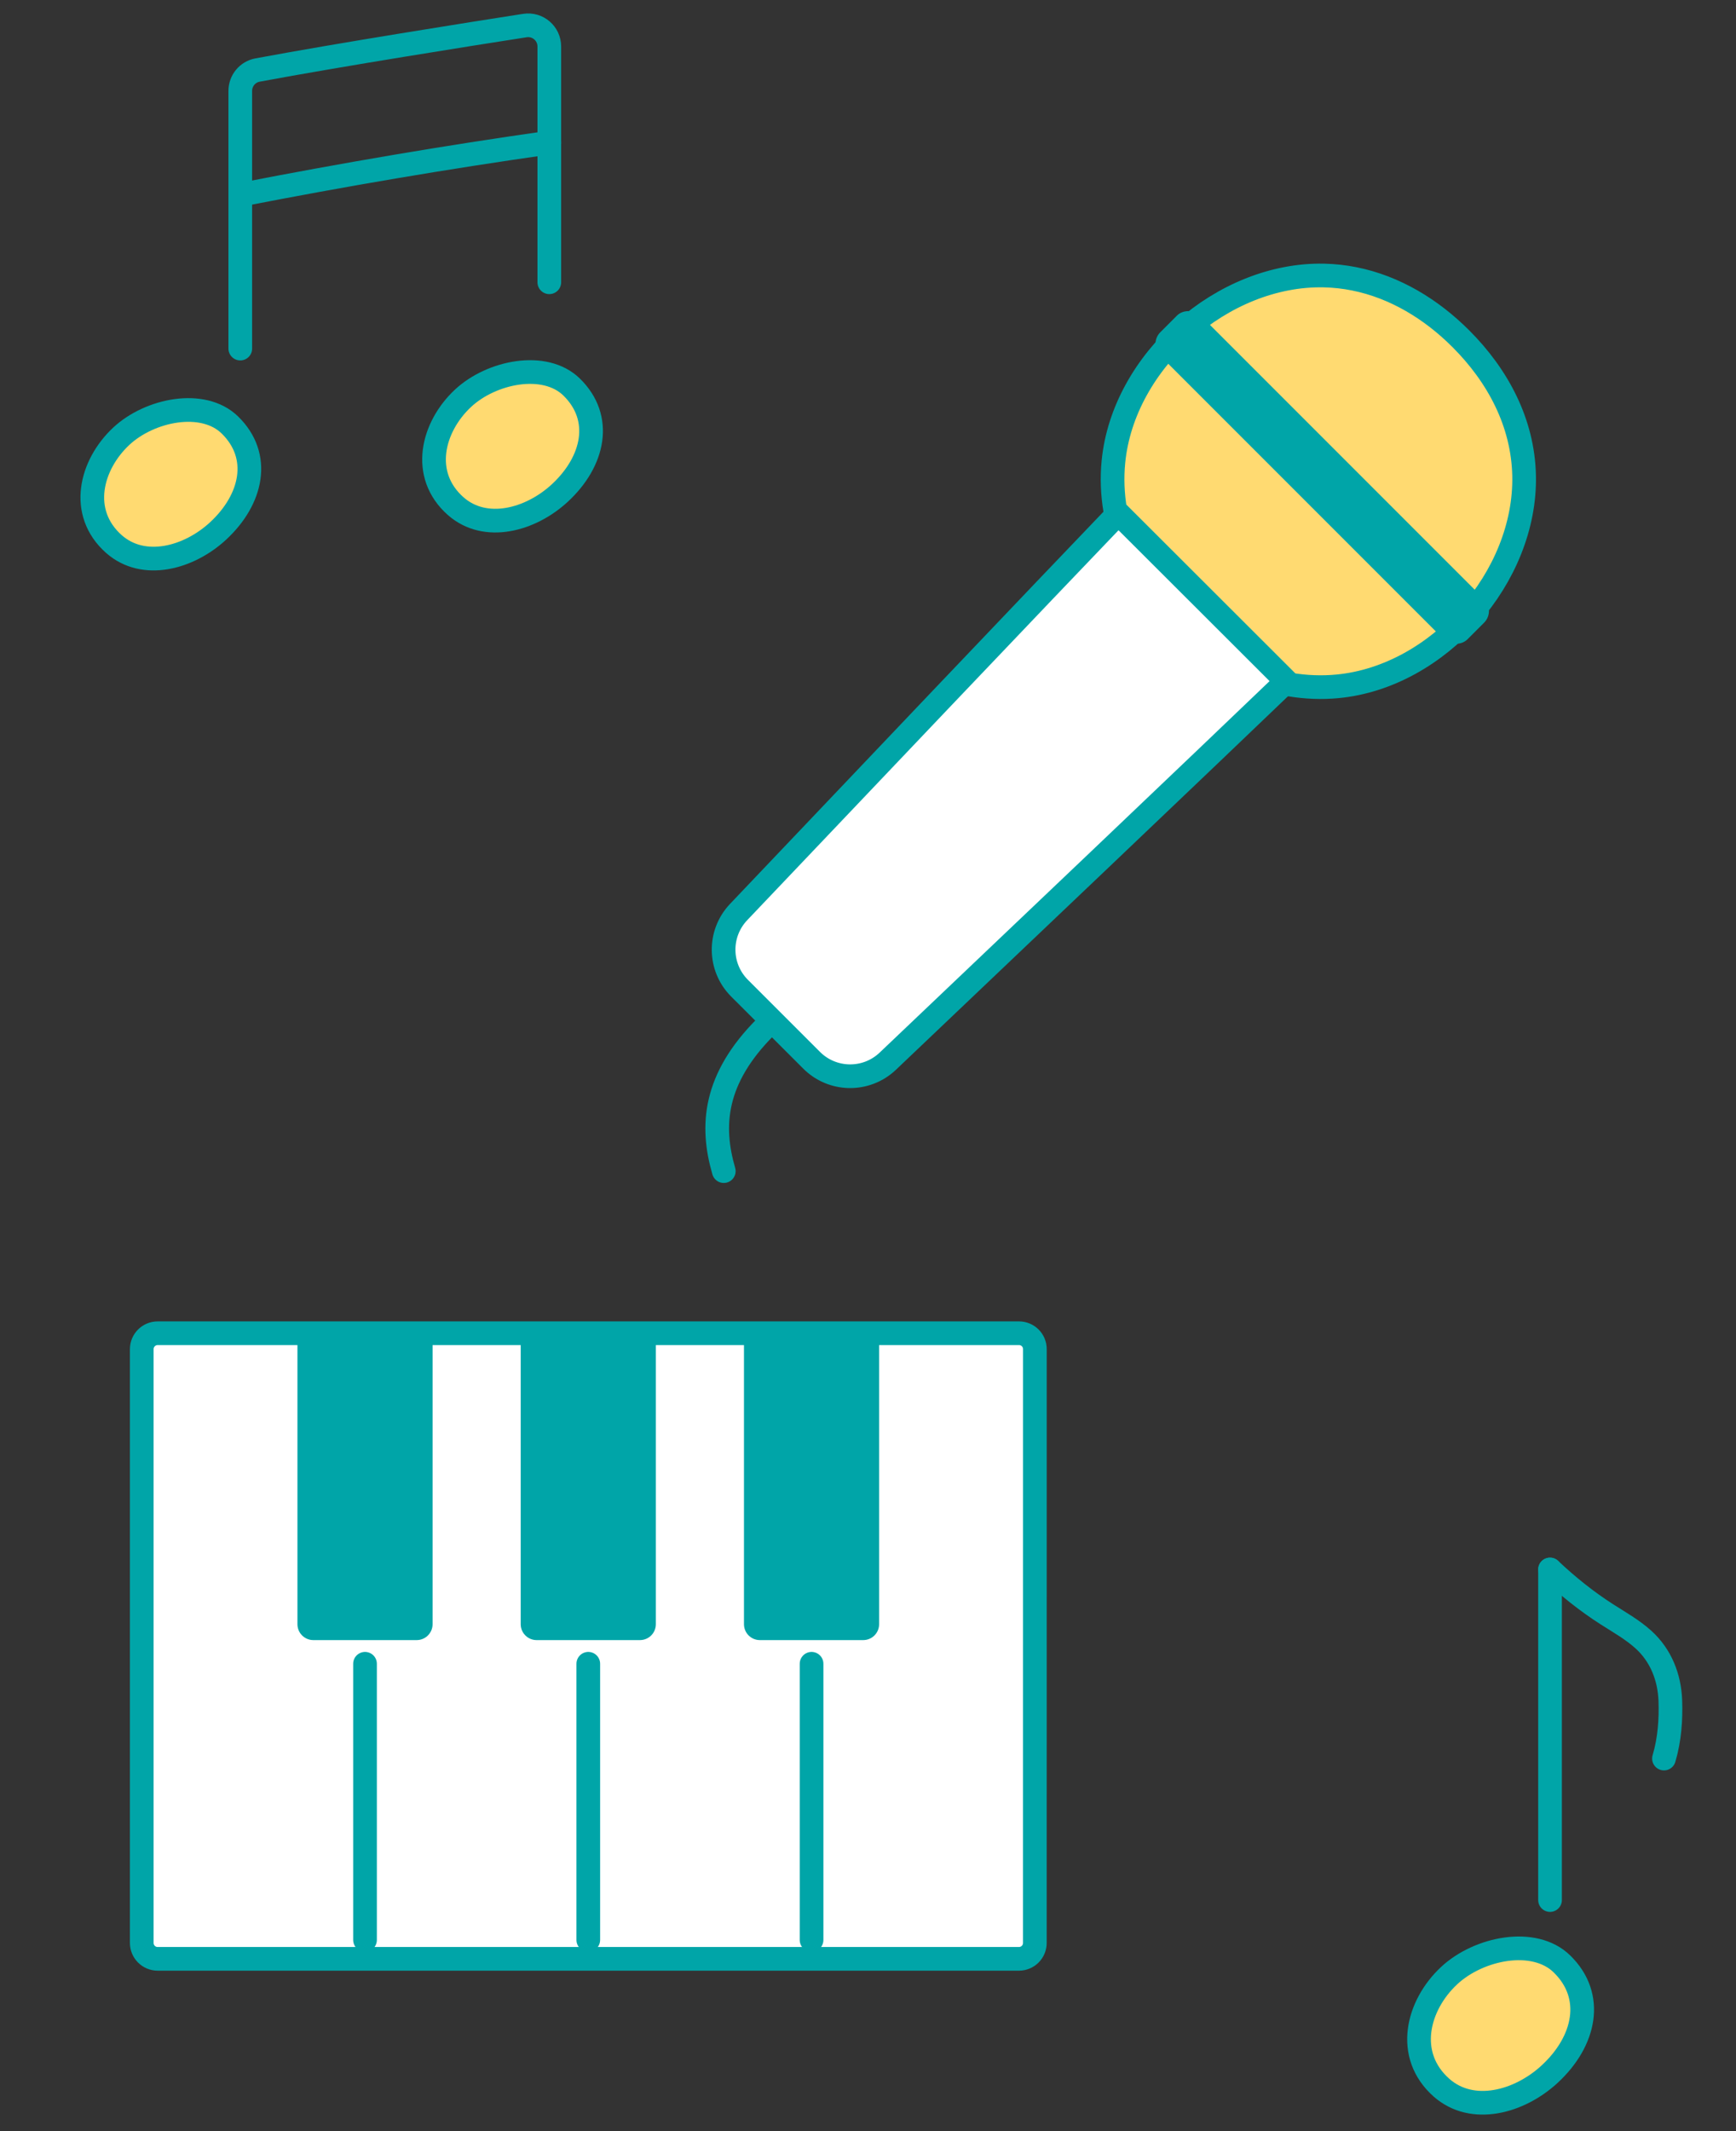 <?xml version="1.0" encoding="UTF-8"?>
<svg id="_レイヤー_2" data-name="レイヤー 2" xmlns="http://www.w3.org/2000/svg" width="110" height="135" viewBox="0 0 110 135">
  <rect x="0" y="0" width="110" height="135" fill="#333333" stroke="none"/>
  <g id="_テキスト" data-name="テキスト">
    <g>
      <g>
        <path d="M98.216,99.422c1.125,1.06,2.318,2.018,3.609,2.844.786.503,1.605.961,2.304,1.592,1.108.999,1.658,2.389,1.71,3.88.041,1.165-.042,2.448-.403,3.661" fill="none" stroke="#00a5a8" stroke-linecap="round" stroke-linejoin="round" stroke-width="1.5"/>
        <path d="M91.344,132.253c-2.342-2.071-1.535-5.225.48-7.104,1.877-1.75,5.383-2.459,7.144-.744,2.099,2.043,1.476,4.899-.769,6.978-1.932,1.789-4.904,2.584-6.855.87Z" fill="#ffda71" stroke="#00a5a8" stroke-linecap="round" stroke-linejoin="round" stroke-width="1.5"/>
        <path d="M98.216,99.422v20.94" fill="none" stroke="#00a5a8" stroke-linecap="round" stroke-linejoin="round" stroke-width="1.5"/>
      </g>
      <g>
        <path d="M15.225,22.082V5.759c0-.648.457-1.203,1.093-1.322,5.236-.975,13.512-2.286,16.94-2.818.815-.127,1.548.502,1.548,1.327,0,3.447,0,11.549,0,14.935" fill="none" stroke="#00a5a8" stroke-linecap="round" stroke-linejoin="round" stroke-width="1.5"/>
        <path d="M34.808,9.032c-6.543.928-13.052,2.037-19.541,3.302" fill="none" stroke="#00a5a8" stroke-linecap="round" stroke-linejoin="round" stroke-width="1.5"/>
        <path d="M7.224,34.47c-2.254-1.993-1.477-5.028.462-6.837,1.806-1.684,5.18-2.366,6.876-.716,2.021,1.967,1.421,4.715-.74,6.716-1.86,1.722-4.72,2.487-6.597.837Z" fill="#ffda71" stroke="#00a5a8" stroke-linecap="round" stroke-linejoin="round" stroke-width="1.5"/>
        <path d="M28.877,32.066c-2.254-1.993-1.477-5.028.462-6.837,1.806-1.684,5.18-2.366,6.876-.716,2.021,1.967,1.421,4.715-.74,6.716-1.86,1.722-4.72,2.487-6.597.837Z" fill="#ffda71" stroke="#00a5a8" stroke-linecap="round" stroke-linejoin="round" stroke-width="1.5"/>
      </g>
      <g>
        <path d="M70.891,32.486c-4.21,4.381-17.983,18.858-24.089,25.289-1.292,1.361-1.266,3.502.062,4.828,1.462,1.461,3.1,3.098,4.562,4.56,1.327,1.327,3.467,1.353,4.827.061,6.429-6.105,20.907-19.878,25.288-24.088" fill="#fff" stroke="#00a5a8" stroke-linecap="round" stroke-linejoin="round" stroke-width="1.5"/>
        <path d="M85.808,17.663c-.623-.124-1.262-.196-1.915-.21-6.41-.137-12.721,5.418-13.342,11.8-.1,1.026-.058,2.055.111,3.063,0,0,0,.001,0,.002,2.151,2.146,8.665,8.651,11.063,11.046,1.005.167,2.029.211,3.048.111,6.381-.621,11.936-6.932,11.8-13.342-.072-3.367-1.67-6.338-4.006-8.674-1.868-1.868-4.172-3.28-6.76-3.796Z" fill="#ffda71" stroke="#00a5a8" stroke-linecap="round" stroke-linejoin="round" stroke-width="1.5"/>
        <rect x="81.976" y="16.487" width="3.609" height="27.517" rx="1.059" ry="1.059" transform="translate(3.152 68.1) rotate(-45)" fill="#00a5a8"/>
        <path d="M48.509,65.055c-3.284,3.284-3.48,6.266-2.647,9.132" fill="none" stroke="#00a5a8" stroke-linecap="round" stroke-linejoin="round" stroke-width="1.5"/>
      </g>
      <g>
        <path d="M36.614,84.457H9.989c-.556,0-1.007.451-1.007,1.007,0,14.218,0,23.398,0,37.615,0,.556.451,1.007,1.007,1.007h54.576c.556,0,1.007-.449,1.007-1.005,0-12.978,0-32.205.002-37.621,0-.557-.451-1.004-1.007-1.004h-27.953Z" fill="#fff" stroke="#00a5a8" stroke-linecap="round" stroke-linejoin="round" stroke-width="1.5"/>
        <g>
          <path d="M23.129,105.394c0,7.511,0,9.985,0,17.496,0-.361,0-.721,0-1.082" fill="#ffda71" stroke="#00a5a8" stroke-linecap="round" stroke-linejoin="round" stroke-width="1.5"/>
          <path d="M37.276,105.394c0,7.511,0,9.985,0,17.496,0-.361,0-.721,0-1.082" fill="#ffda71" stroke="#00a5a8" stroke-linecap="round" stroke-linejoin="round" stroke-width="1.5"/>
          <path d="M51.424,105.394c0,7.511,0,9.985,0,17.496,0-.361,0-.721,0-1.082" fill="#ffda71" stroke="#00a5a8" stroke-linecap="round" stroke-linejoin="round" stroke-width="1.5"/>
        </g>
        <path d="M27.41,84.459v18.429c0,.556-.451,1.007-1.007,1.007h-6.549c-.556,0-1.007-.451-1.007-1.007v-18.429" fill="#00a5a8"/>
        <path d="M41.557,84.459v18.429c0,.556-.451,1.007-1.007,1.007h-6.549c-.556,0-1.007-.451-1.007-1.007v-18.429" fill="#00a5a8"/>
        <path d="M55.704,84.459v18.429c0,.556-.451,1.007-1.007,1.007h-6.549c-.556,0-1.007-.451-1.007-1.007v-18.429" fill="#00a5a8"/>
      </g>
    </g>
    <rect width="110" height="135" fill="none"/>
  </g>
</svg>